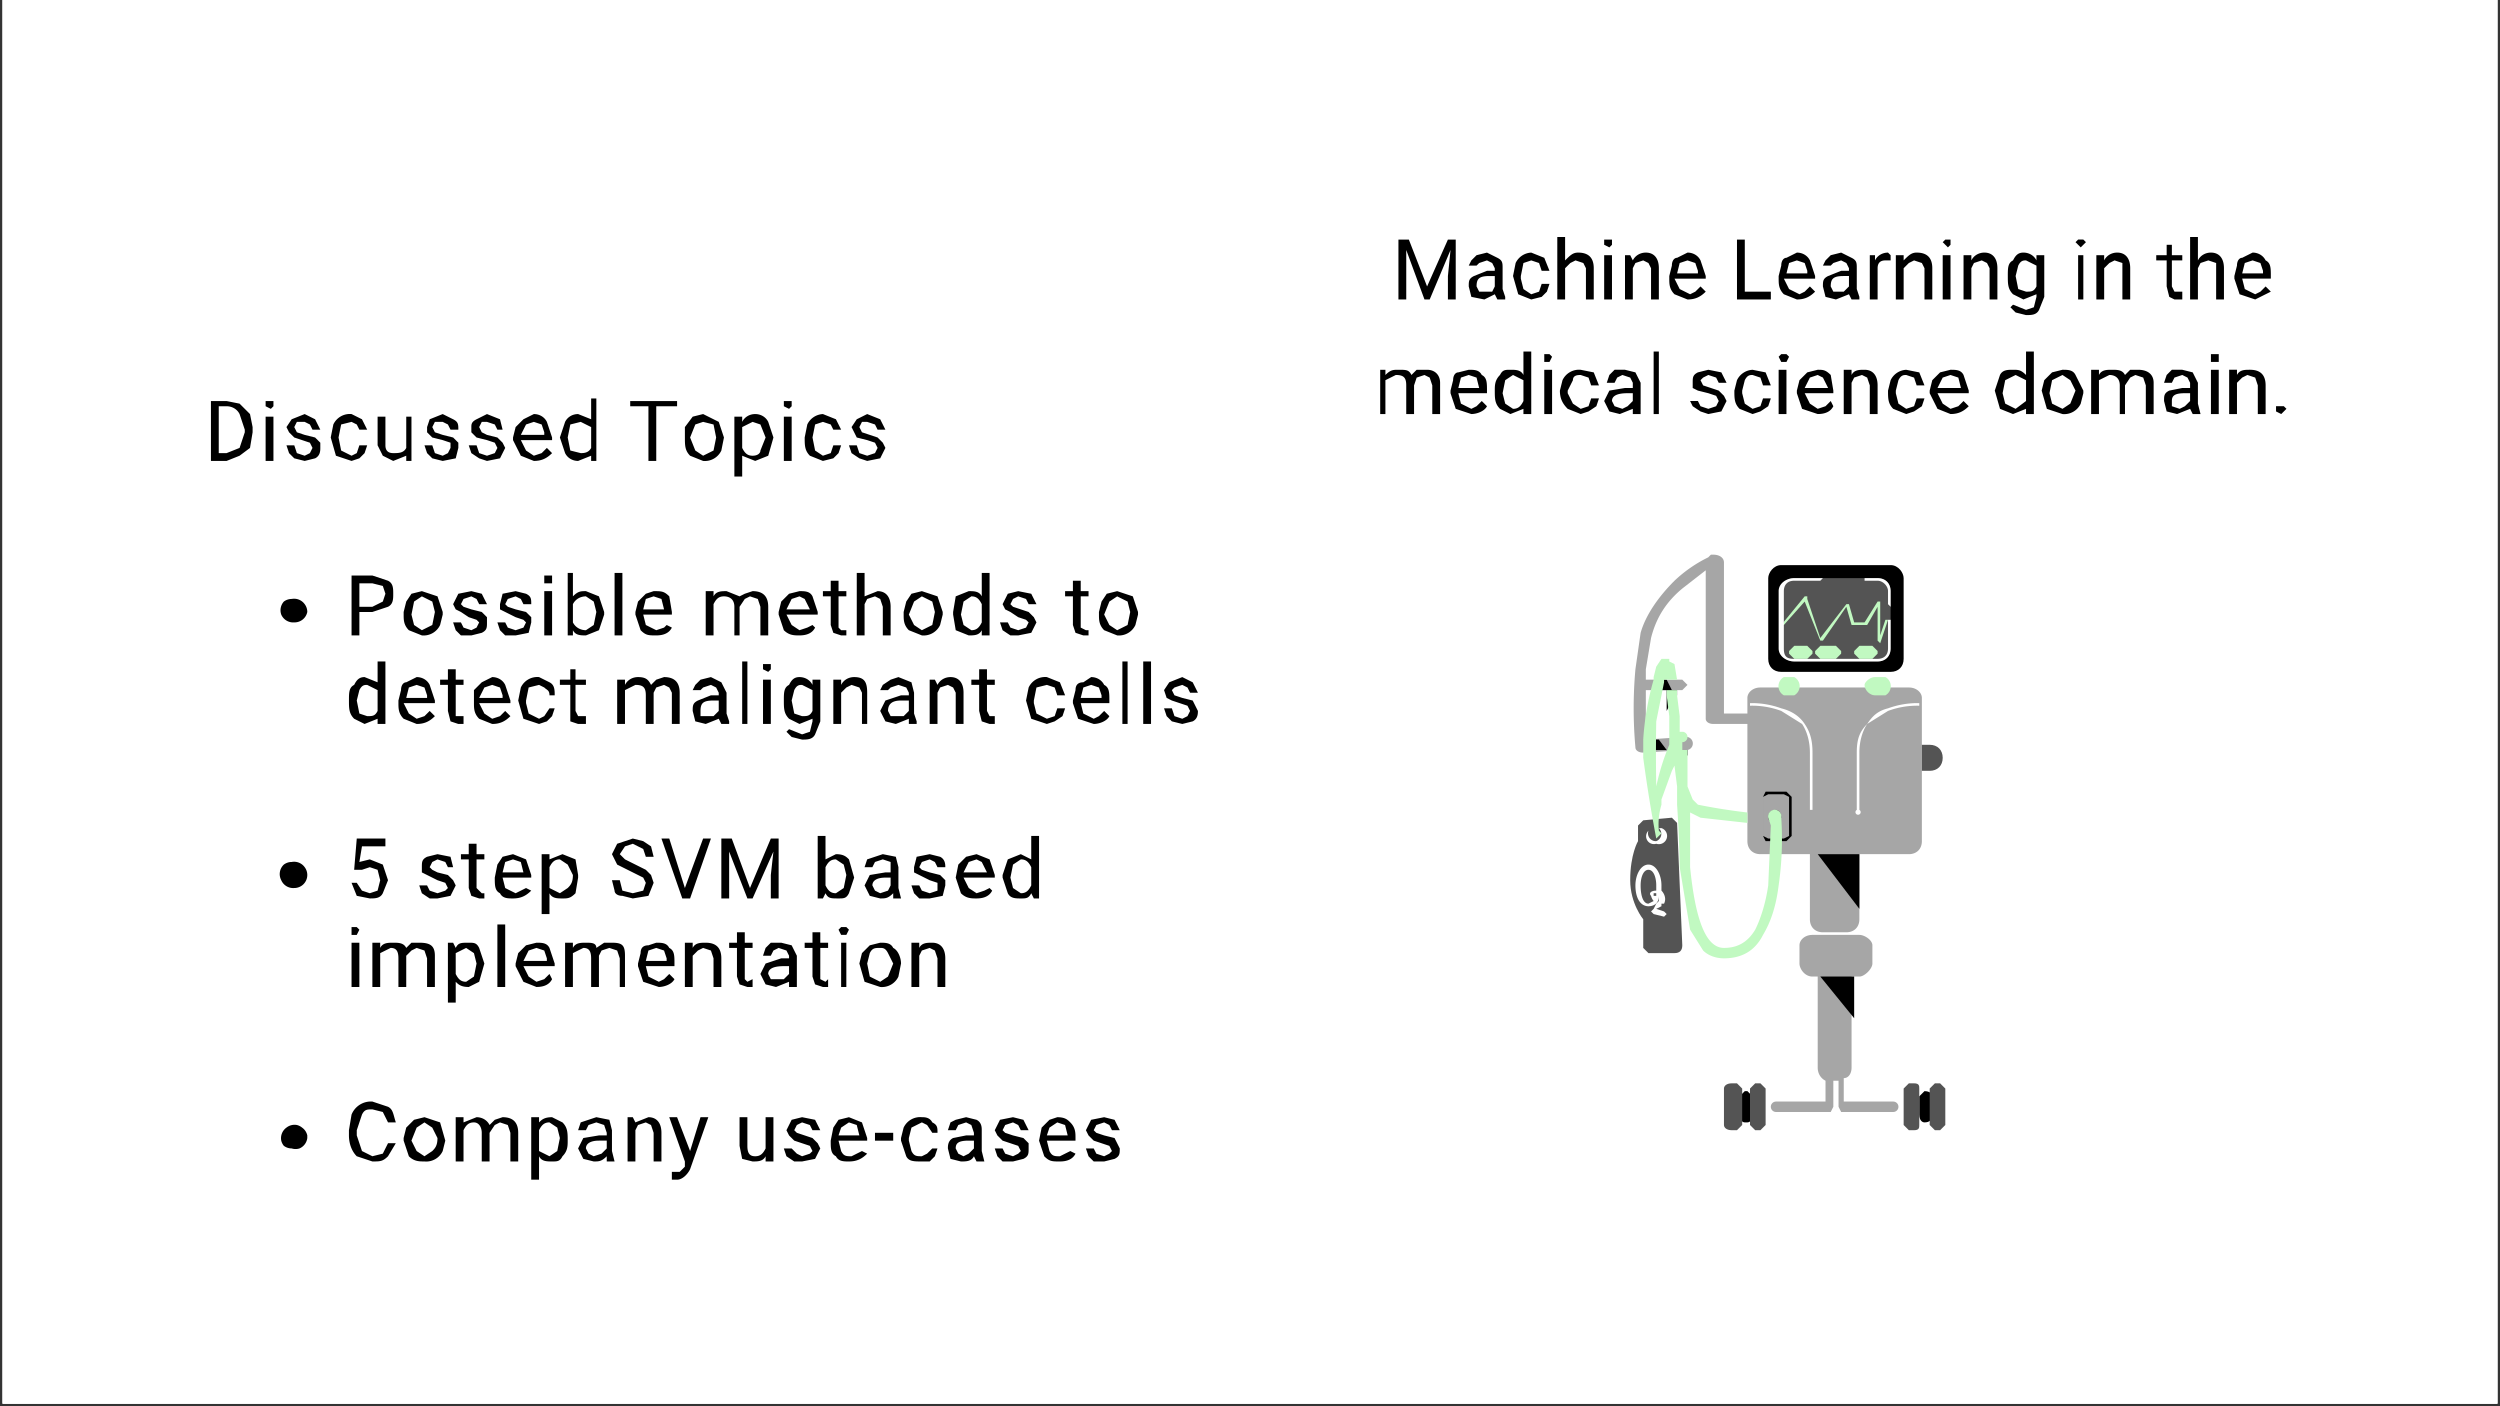 <svg xmlns="http://www.w3.org/2000/svg" width="1280" viewBox="0 0 960 540" height="720" version="1.0"><rect x="0" y="0" width="960" height="540" fill="#333333" stroke="none"/><defs><clipPath id="a"><path d="M1 0h958v539H1zm0 0"/></clipPath><clipPath id="b"><path d="M627 213h112v214H627zm0 0"/></clipPath><clipPath id="c"><path d="M626 222h121v212H626zm0 0"/></clipPath></defs><g clip-path="url(#a)" fill="#FFF"><path d="M1 0h958v539H1zm0 0"/><path d="M1 0h958v539H1zm0 0"/><path d="M1 0h958v539H1zm0 0"/></g><g clip-path="url(#b)"><path fill="#A6A6A6" d="M696 359c-3 0-5 2-5 4v7c0 2 2 5 5 5h2v35c0 2 1 4 3 5v8h-19a2 2 0 000 4h21l1-2v-10h2v10l1 2h20a2 2 0 000-4h-19v-9c2 0 3-2 3-4v-35h3c2 0 5-3 5-5v-7c0-2-3-4-5-4zm-38-146h-1a14 14 0 00-1 1 52 52 0 00-13 9c-6 6-11 13-13 20l-2 14a168 168 0 000 30c0 1 1 2 3 2l17-1a2 2 0 00-1-5l-15 1v-19h14l2-2-2-2h-14v-4l2-12c2-8 6-14 12-19l9-7v57c0 1 1 2 3 2h13v45c0 3 2 5 5 5h19v25c0 3 2 5 5 5h9c3 0 5-2 5-5v-25h19c3 0 5-2 5-5v-55c0-2-2-4-5-4h-57c-3 0-5 2-5 4v6h-9v-58c0-2-2-3-4-3"/></g><path d="M739 419l-2 2v7c0 2 1 3 2 3 2 0 3-1 3-3v-7c0-1-1-2-3-2zm-69 0l-2 2v7c0 2 1 3 2 3h1c1 0 2-1 2-3v-7l-2-2zm29-44l13 16v-16zm-1-47l16 21v-21zm-19-23h6l2 1v15l-2 1h-6l-2-1v-15l2-1zm-1-1l-1 2v15l1 2h8l2-2v-15l-2-2zm-30-16h-4v8l2-4 2-2v-2zm-11-4h-3l-1 4h7zm7-19h-4v8l2-4 2-2v-2zm-4-4h-3l-1 4h6zm44-44c-3 0-5 3-5 5v31c0 3 2 5 5 5h42c3 0 5-2 5-5v-31c0-2-2-5-5-5h-42"/><g clip-path="url(#c)"><path fill="#545454" d="M743 416l-2 2v14l2 2h2l2-2v-14l-2-2zm-10 0l-2 2v14l2 2h2c2 0 2-1 2-2v-14c0-1 0-2-2-2zm-59 0l-2 2v14l2 2h2l2-2v-14l-2-2zm-9 0c-2 0-3 1-3 2v14c0 1 1 2 3 2h2l2-2v-14l-2-2zm-23-102l-11 1-2 2v6s-3 5-3 15c0 9 5 15 5 15v11l2 2h10c2 0 3-1 3-3l-2-47-2-2zm40-3c-2 0-3 1-3 3 0 1 1 2 3 2l2-2c0-2-1-3-2-3zm56-25v10h3c3 0 5-2 5-5s-2-5-5-5zm-49-64c-3 0-5 2-5 5v22c0 3 2 5 5 5h32c3 0 5-2 5-5v-22c0-3-2-5-5-5h-32"/></g><path fill="#C1F9C1" d="M720 260c-2 0-4 2-4 3 0 2 2 4 4 4h4a4 4 0 000-7zm-35 0a4 4 0 000 7h4a4 4 0 000-7zm-46-7h-1l-2 3-1 4v1a106 106 0 00-4 23v7a571 571 0 005 31l2-2-1-1a26 26 0 011-10v-2l4-11 1-2 1 8v7a442 442 0 011 24l4 24 5 8c2 2 5 3 8 3 7 0 12-3 15-9 3-5 5-11 6-19a124 124 0 001-26v-1a2 2 0 10-5 1 87 87 0 011 3l-1 23c-1 7-3 13-5 17-3 5-7 7-12 7-7 0-11-11-13-31v-21l2 1 2 1 18 2v-4a231 231 0 01-19-3l-2-2-2-5v-14h-2v-3a2 2 0 000-4h-1v-6l-1-8v-2h-4v2l1 8v11a90 90 0 00-5 16 697 697 0 010-25l3-15v-2 1h5l-1-6-2-1v-1h-2zm75-5l-2 2v1l2 2h5l2-2v-1l-2-2zm-15 0l-2 2v1l2 2h6l2-2v-1l-2-2zm-10 0l-2 2v1l2 2h5l2-2v-1l-2-2zm5-19h-1l-9 11h1l8-9 6 15h1l9-13 2 7h6l4-7v13l1 1 3-9h-1l-2 6v-13h-1l-5 8h-4l-2-7h-1l-10 13-5-15v-1"/><path fill="#FFF" d="M636 343v1h-1v-1h1zm-3-9c2 0 3 3 3 6v2c-2 0-3 1-2 2a5 5 0 001 2l-2 1c-2 0-3-3-3-7 0-3 1-6 3-6zm0-2c-3 0-5 4-5 8 0 5 2 8 5 8 2 0 4-1 4-4v2l-1 1-1 2-1 1 1 1 4 1 1-1-1-1-3-1 2-1v-1h1c1-2 0-4-1-5v-2c0-4-2-8-5-8zm5-14h-1a3 3 0 01-1 5 3 3 0 01-3-4 3 3 0 003 5 3 3 0 002-6zm99-48a33 33 0 00-12 2c-4 1-6 3-8 6-3 3-4 6-4 11v22a1 1 0 101 0v-22c0-4 1-8 3-11l8-5a32 32 0 0112-2v-1zm-65 0v1a32 32 0 0112 2l8 5c2 3 3 7 3 11v22h1v-22c0-5-1-8-3-11s-5-5-9-6a33 33 0 00-12-2zm44-48v1h5c2 0 4 2 4 4v5l1 1v-6c0-3-2-5-5-5zm-27 0c-3 0-6 2-6 5v22c0 3 3 5 6 5h32c3 0 5-2 5-5v-11h-1v11c0 3-2 4-4 4h-32c-3 0-4-1-4-4v-22c0-2 1-4 4-4h10l1-1h-11"/><path d="M118 235a5 5 0 01-5 4 5 5 0 01-5-3 5 5 0 011-5 5 5 0 013-1 5 5 0 015 2 5 5 0 011 3zm20 0v9h-3v-23h8l6 2c2 1 2 3 2 5s0 4-2 5l-6 2zm0-2h5l4-2 1-3-1-3-4-1h-5zm17 2l1-4 2-3 4-1 6 2 2 6v1l-1 4a7 7 0 01-7 4l-5-2c-2-2-2-4-2-6zm3 1l1 4 3 2 4-2 1-5-1-4-4-2-3 2-1 5zm26 3l-1-1-3-1-3-2-2-1-1-2 2-4 5-1 4 1 2 4h-3l-1-2-2-1-3 1-1 2 1 1 3 1 4 1 2 2v2c0 2 0 3-2 4l-4 1h-4l-2-2-1-3h3l1 2 3 1 2-1 1-2zm18 0l-1-1-3-1-4-2-2-1v-2l1-4 5-1 4 1c2 1 2 2 2 4h-3l-1-2-2-1-3 1-1 2 1 1 3 1 4 1 2 2v2l-1 4-5 1h-4l-2-2-1-3h3l1 2 3 1 3-1 1-2zm10 5h-3v-17h3zm-3-21v-2h3v3h-3v-1zm23 13l-2 6-5 2c-2 0-4 0-5-2v2h-2v-24h2v9c2-2 3-2 5-2l5 2 2 6zm-3-1l-1-4-3-2c-2 0-4 1-5 3v7c1 2 3 3 5 3l3-2 1-5zm10 9h-3v-24h3zm13 0c-3 0-4 0-6-2l-2-6v-1l1-4 3-3 3-1c3 0 4 0 6 2l1 6v1h-11l1 4 4 2 3-1 1-1 2 1c-1 2-3 3-6 3zm-1-15l-3 1-1 4h8l-1-4-3-1zm23-2v2c1-2 3-2 5-2l5 2 2-1 3-1c4 0 6 2 6 6v11h-3v-11l-1-3-3-1-2 1-2 3v11h-2v-11c0-3-2-4-4-4s-3 1-4 3v12h-3v-17zm33 17c-2 0-4 0-6-2l-2-6v-1l1-4 3-3 4-1c2 0 4 0 5 2l2 6v1h-12l2 4 3 2 3-1 2-1 1 1c-1 2-3 3-6 3zm0-15l-3 1-2 4h9l-2-4-2-1zm15-6v4h3v2h-3v12l1 1h2v2h-2l-3-1-1-3v-11h-3v-2h3v-4zm10 6l5-2c3 0 5 2 5 6v11h-3v-11l-1-3-2-1-3 1-1 2v12h-3v-24h3zm15 6l1-4 2-3 4-1 6 2 2 6v1l-1 4a7 7 0 01-7 4l-5-2c-2-2-2-4-2-6zm2 1l2 4 3 2 4-2 1-5-1-4-4-2-3 2-2 5zm17-1l1-6 5-2c2 0 4 0 5 2v-9h3v24h-3v-2c-1 2-3 2-5 2l-5-2-1-6zm3 1l1 4 3 2c2 0 3-1 4-3v-7c-1-2-2-3-4-3l-3 2-1 5zm26 3l-1-1-3-1-3-2-2-1-1-2 2-4 4-1 5 1 2 4h-3l-1-2-3-1-2 1-1 2 1 1 3 1 3 1 2 2 1 2-2 4-5 1h-3l-3-2-1-3h3l1 2 3 1 3-1 1-2zm20-16v4h3v2h-3v12l2 1h1v2h-2l-3-1-1-3v-11h-3v-2h3v-4zm7 12l1-4 2-3 4-1 6 2 2 6v1l-1 4a7 7 0 01-7 4l-5-2c-2-2-2-4-2-6zm2 1l2 4 3 2 4-2 1-5-1-4-4-2-3 2-2 5zm-290 33c0-3 0-5 2-6 1-2 2-3 4-3l5 2v-8h3v24h-3v-2l-5 2-4-2c-2-2-2-4-2-7zm3 0l1 5 3 1c2 0 3 0 4-2v-8l-4-2c-1 0-2 0-3 2l-1 4zm23 9l-5-2c-2-2-2-4-2-6v-1l1-4c0-2 1-3 2-3l4-2c2 0 4 1 5 3l2 6v1h-12l2 4 3 2 3-1 2-2 2 2c-2 2-4 3-7 3zm0-15l-3 1-1 4h8v-1l-1-3-3-1zm15-6v4h3v2h-3v12h3v3h-2l-3-1-1-4v-10h-3v-2h3v-4zm14 21l-5-2c-2-2-2-4-2-6v-5l3-3 4-2c2 0 4 1 5 3l2 6v1h-12l2 4 3 2 3-1 2-2 2 2c-2 2-4 3-7 3zm0-15l-3 1-2 4h9v-1l-1-3-3-1zm18 13l2-1 2-3h2l-1 3-2 2-3 1-6-2-2-7 1-5a7 7 0 017-4l4 2c2 1 2 3 2 5h-2c0-2-1-2-2-3l-2-1-4 1-1 5v1l1 4 4 2zm14-19v4h4v2h-4v10l1 2h3v3h-3l-3-1v-14h-4v-2h4v-4zm19 4v2c1-2 3-3 5-3 3 0 4 1 5 3l2-2 3-1c4 0 6 2 6 6v12h-3v-12l-1-2-2-1-3 1-1 2v12h-3v-11c0-3-1-4-4-4l-4 2v13h-3v-17zm37 17l-1-2-5 2-4-1-1-4c0-2 0-3 2-4l5-2h3v-1l-1-2-2-1-3 1-1 1h-3l1-2 2-2 4-1 4 2 2 4v8l1 3v1zm-5-3h2l2-2v-4h-2c-4 0-5 1-5 4v2h3zm15 3h-2v-24h2zm9 0h-3v-17h3zm-3-22v-1h3v2l-1 1-2-1v-1zm8 13c0-3 0-5 2-6 1-2 2-3 4-3s4 1 5 3v-2h3v16l-2 5c-1 2-3 2-5 2l-4-1-2-2 1-1 5 2 3-1 1-4v-1l-5 2-4-2c-2-2-2-4-2-7zm3 0l1 5 3 1c2 0 3 0 4-2v-8l-4-2c-1 0-2 0-3 2l-1 4zm19-8v2c1-2 3-3 5-3 4 0 5 2 5 6v12h-2v-12l-1-2-3-1-2 1-2 2v12h-3v-17zm26 17v-2l-5 2-4-1-2-4 2-4 6-2h3v-1l-1-2-3-1-3 1-1 1h-3l1-2 3-2 3-1 5 2 1 4v8l1 3v1zm-5-3h3l2-2v-4h-3c-3 0-5 1-5 4l1 2h2zm15-14l1 2c1-2 3-3 5-3 3 0 5 2 5 6v12h-3v-12l-1-2-2-1-3 1-1 2v12h-3v-17zm20-4v4h3v2h-3v10l1 2h2v3h-2l-3-1-1-4v-10h-3v-2h3v-4zm23 19l3-1 1-3h3l-1 3-3 2-3 1-6-2-2-7 1-5a7 7 0 017-4l5 2 2 5h-3l-1-3-3-1-4 1-1 5v1l1 4 4 2zm18 2l-6-2-2-6v-1l1-4c0-2 1-3 3-3l3-2c2 0 4 1 5 3 2 1 2 3 2 6v1h-11l1 4 4 2 2-1 2-2 2 2c-1 2-4 3-6 3zm-1-15l-3 1-1 4h8v-1l-1-3-3-1zm14 15h-2v-24h2zm9 0h-3v-24h3zm15-5l-1-2-3-1-3-1-2-1-1-3 2-3 5-2 4 2 2 4h-3l-1-2-2-1-3 1-1 1 1 2 3 1 4 1 1 2 1 2c0 1 0 3-2 4l-4 1-4-1-2-2-1-3h3l1 3 3 1 2-1 1-2zm-339 63a5 5 0 01-5 5 5 5 0 01-5-3 5 5 0 011-6 5 5 0 013-1 5 5 0 015 2 5 5 0 011 3zm18-2l1-12h11v3h-9l-1 6 4-1 5 2 2 6-2 5c-1 2-3 2-5 2l-5-1-2-5h2l2 3 3 1 3-1 1-4-1-4-3-1-3 1h-1zm36 7l-1-2-3-1-4-2-2-1v-2c0-2 0-3 2-4l4-1 5 1 1 4h-2l-1-2-3-1-2 1-1 2 1 1 2 1 4 1 2 2 1 2-2 4-5 1h-3l-3-2-1-3h3l1 2 3 1 3-1 1-1zm11-17v4h3v2h-3v11l1 1 1 1h1v2h-2l-3-1-1-3v-11h-3v-2h3v-4zm14 21c-2 0-4 0-5-2-2-1-2-3-2-6l1-5 2-3 4-1 5 2 2 6v1h-11l1 4 4 2 2-1 2-1 2 1c-2 2-4 3-7 3zm0-15l-3 1-1 4h8l-1-4-3-1zm25 7l-1 6c-2 2-3 2-5 2s-4 0-5-2v8h-3v-23h3v2l5-2 5 2 1 6zm-2-1l-2-4-3-2c-2 0-3 1-4 3v8l4 2 3-2c1-1 2-2 2-5zm23-1l-6-3-2-4 2-4 6-2 4 1 3 2 1 4h-3l-1-3-4-2-3 1-2 3 2 2 4 2 4 2 2 2 1 3-2 5-6 1-4-1c-2 0-3-1-3-2l-1-4h3l1 4 4 1 4-1 1-3-1-2-4-2zm20 6l7-19h3l-8 23h-3l-8-23h3zm18-19l7 19 8-19h3v23h-3v-9l1-9-8 18h-2l-7-18v18h-3v-23zm47 15l-2 6c-1 2-2 2-4 2-3 0-4 0-5-2l-1 2h-2v-24h3v9l4-2c3 0 4 1 5 2l2 7zm-3-1l-1-4-3-2c-2 0-3 1-4 3v7c1 2 2 3 4 3l3-2 1-5zm18 9v-2c-2 2-3 2-5 2l-4-1-2-4 2-4 6-1h2v-4l-3-1-3 1-1 2h-3l1-3 3-1 3-1 5 1 1 4v8l1 4zm-5-2l3-1 1-2v-3h-2c-3 0-5 1-5 3l1 2 2 1zm22-2v-2l-3-1-4-2-2-1v-2l1-4 5-1 4 1c2 1 2 3 2 4h-3l-1-2-2-1-3 1-1 2 1 1 3 1 4 1 2 2v2l-1 4-5 1h-4l-2-2-1-3h3l1 2 3 1 3-1v-1zm15 4c-2 0-4 0-6-2l-2-6 1-5 3-3 4-1 5 2 2 6v1h-12l2 4 3 2 3-1 2-1 1 1c-1 2-3 3-6 3zm0-15l-3 1-2 4h9l-2-4-2-1zm10 6l2-6 5-2 4 2v-9h3v24h-2l-1-2c-1 2-2 2-4 2s-4 0-5-2l-2-6zm3 1l1 4 3 2c2 0 3-1 4-3v-7c-1-2-2-3-4-3l-3 2-1 5zm-250 42h-3v-17h3zm-3-22v-1h2l1 1-1 2h-2v-2zm11 5v2c1-2 3-2 5-2s4 0 5 2l2-2h3c4 0 6 1 6 5v12h-3v-11l-1-3-3-1-2 1-2 2v12h-3v-11c0-3-1-4-3-4l-4 2v13h-3v-17zm40 8l-2 7-4 2c-3 0-4-1-5-2v8h-3v-23h2l1 2c1-2 2-2 5-2 2 0 3 0 4 2l2 6zm-3 0l-1-4-3-2-4 2v8c1 2 2 3 4 3l3-2 1-5zm11 9h-3v-24h3zm12 0l-5-2-3-6v-1l1-4 3-3 4-1c2 0 4 0 5 2l2 6v1h-12l2 4 3 2 3-1 2-2 1 2c-1 2-3 3-6 3zm0-15l-3 1-2 4h9v-1l-1-3-3-1zm14-2v2c1-2 3-2 5-2s4 0 4 2l3-2h3c4 0 5 1 5 5v12h-2v-11l-1-3-3-1-3 1-1 2v12h-3v-11c0-3-1-4-3-4l-4 2v13h-3v-17zm33 17l-6-2-2-6v-1l1-4c0-2 1-3 3-3l3-1c2 0 4 0 5 2 2 1 2 3 2 6v1h-11l1 4 4 2 2-1 2-2 2 2c-1 2-4 3-6 3zm-1-15l-3 1-1 4h8v-1l-1-3-3-1zm14-2v2c1-2 3-2 5-2 4 0 6 2 6 6v11h-3v-11l-1-3-3-1-2 1-2 2v12h-3v-17zm20-4v4h3v2h-3v12l1 1 2-1v3h-2l-3-1-1-3v-11h-3v-2h3v-4zm17 21v-2l-5 2-4-1-2-4 2-4 6-2h3v-1l-1-2-3-1-2 1-1 2h-3l1-3 2-2h4l4 1 2 4v12zm-4-3h2l2-2v-3h-2c-4 0-6 1-6 3l1 2h3zm16-18v4h3v2h-3v12l2 1 1-1v3h-2l-3-1-1-3v-11h-3v-2h3v-4zm10 21h-2v-17h2zm-3-22l1-1h2l1 1-1 2h-2l-1-2zm8 13l1-4 3-3 4-1c2 0 4 0 5 2 2 1 3 4 3 6l-1 5a7 7 0 01-7 4l-6-2-2-7zm3 0l1 5 4 2 3-2 2-5-2-4c-1-2-2-2-3-2-2 0-3 0-4 2l-1 4zm20-8v2c1-2 3-2 5-2 3 0 5 2 5 6v11h-3v-11l-1-3-2-1-3 1-1 2v12h-3v-17zm-235 75a5 5 0 01-3 4 5 5 0 01-3 0 5 5 0 01-3-1 5 5 0 01-1-2 5 5 0 012-5 5 5 0 014-1 5 5 0 012 1 5 5 0 012 3v1zm34 2l-3 5c-2 2-3 2-6 2l-6-2c-2-2-3-5-3-8v-2l1-6a8 8 0 018-5l6 2c2 1 2 3 3 6h-3l-2-4-4-1c-2 0-3 0-4 2l-2 6v2l2 6 4 2 4-1 2-4zm3-2l1-4 3-3 4-1 6 2 2 7-1 4a7 7 0 01-7 4c-2 0-4 0-6-2l-2-6zm3 1l2 4 3 2 3-2c1-1 2-2 2-5l-2-4-3-2-3 2-2 5zm20-9v2l5-2c2 0 4 1 5 3l2-2 3-1c4 0 6 2 6 6v11h-3v-11l-1-3-3-1-2 1-2 3v11h-3v-11c0-2-1-4-3-4s-3 1-4 3v12h-3v-17zm40 9c0 2 0 4-2 6-1 2-2 2-4 2s-4 0-5-2v9h-3v-24h3v2c1-1 2-2 5-2l4 2c2 2 2 4 2 7zm-3-1l-1-4-3-2c-2 0-3 1-4 3v8l4 2 3-2 1-5zm18 9v-2c-2 2-3 2-5 2l-4-1-2-4 2-4 6-1h3v-1l-1-3-3-1-3 1-1 2h-3l1-3 3-1 3-1 5 1 1 4v8l1 4zm-5-2l3-1 2-2v-3h-3c-3 0-5 1-5 3l1 2 2 1zm15-15l1 2 5-2c3 0 5 2 5 6v11h-3v-11l-1-3-2-1-3 1-1 2v12h-3v-17zm22 13l4-13h3l-7 20c-1 2-3 4-5 4h-2v-3h3l2-2v-2l-6-17h3zm29 2c-1 2-3 2-5 2l-4-1-1-5v-11h3v11c0 3 1 4 3 4s3-1 4-3v-12h3v17h-3zm18-2l-1-2-3-1-3-1-2-2-1-2 2-4 4-1 5 1 2 4h-3l-1-2-3-1-2 1-1 2 1 1 3 1 3 1 2 2 1 2-2 4-5 1h-3l-3-2-1-3h3l2 2 2 1 3-1 1-1zm14 4c-2 0-4 0-5-2-2-1-2-3-2-6l1-5 2-3 4-1 5 2 2 6v1h-11l1 4c1 2 2 2 4 2l2-1 2-1 2 1c-2 2-4 3-7 3zm0-15l-3 2-1 3h8l-1-4-3-1zm17 7h-7v-3h7zm11 6l2-1 2-2h2l-1 3-2 2h-3c-3 0-5 0-6-2l-2-6v-1l1-4a7 7 0 017-4c1 0 3 0 4 2 2 1 2 2 2 4h-2l-2-3-2-1-4 2-1 4v1l1 4c1 2 2 2 4 2zm21 2l-1-2c-1 2-3 2-5 2l-4-1-1-4c0-1 0-3 2-4l5-1h3v-1l-1-3-2-1-3 1-1 2h-3l1-3 2-1 4-1 4 1c2 1 2 3 2 4v8l1 4zm-5-2l2-1 2-2v-3h-2c-4 0-5 1-5 3l1 2 2 1zm22-2l-1-2-3-1-3-1-2-2-1-2 2-4 5-1 4 1 2 4h-3l-1-2-2-1-3 1-1 2 1 1 3 1 4 1 2 2v2c0 2 0 3-2 4l-4 1h-4l-2-2-1-3h3l1 2 3 1 2-1 1-1zm15 4c-3 0-4 0-6-2l-2-6 1-5 3-3 3-1c3 0 4 1 5 2 2 2 2 4 2 6v1h-11l1 4c1 2 2 2 4 2l2-1 2-1 2 1c-1 2-3 3-6 3zm-1-15l-3 2-1 3h8l-1-4-3-1zm21 11l-1-2-3-1-3-1-2-2-1-2 2-4 5-1 4 1 2 4h-3l-1-2-2-1-3 1-1 2 1 1 3 1 4 1 1 2 1 2c0 2 0 3-2 4l-4 1h-4l-2-2-1-3h3l1 2 3 1 2-1 1-1zM81 177v-23h6l5 1 4 4 1 5v2l-1 6-4 3-5 2zm3-21v18h3l5-2 2-6v-1l-2-6c-1-2-3-3-5-3zm21 21h-3v-17h3zm-3-22v-1h3v2l-1 1-2-1v-1zm18 17l-1-2-3-1-3-1-2-2-1-2 2-3 5-2 4 2 2 4h-3l-1-2-2-1h-3l-1 2 1 2 3 1 4 1 2 2v2c0 1 0 3-2 4l-4 1-4-1-2-2-1-3h3l1 3 3 1 2-1 1-2zm15 3l2-1 1-3h3l-1 3-2 2-3 1-6-2-2-7 1-5a7 7 0 017-4l4 2 2 4h-3l-1-2-2-1-4 1-1 5 1 5 4 2zm21 0l-5 2-4-2-2-4v-11h3v11c0 2 1 3 3 3s4 0 5-2v-12h2v17h-2zm17-3v-2l-3-1-4-1-2-2v-2l1-3 5-2 4 2c2 1 2 2 2 4h-3l-1-2-2-1h-3l-1 2 1 2 3 1 4 1 2 2v2l-1 4-5 1-4-1-2-2-1-3h3l1 3 3 1 2-1 1-2zm18 0l-1-2-3-1-4-1-2-2v-2c0-1 0-2 2-3l4-2 5 2 1 4h-2l-1-2-3-1h-2l-1 2 1 2 2 1 4 1 2 2 1 2-2 4-5 1-3-1-3-2-1-3h3l1 3 3 1 3-1 1-2zm14 5l-5-2-3-6v-1l1-4 3-3 4-2c2 0 4 1 5 3l2 6v1h-12l2 4 3 2 3-1 2-2 2 2c-2 2-4 3-7 3zm0-15l-3 1-2 4h9v-1l-1-3-3-1zm10 6l2-6c1-2 3-3 5-3l5 2v-8h2v24h-2v-2l-5 2c-2 0-4-1-5-3l-2-6zm3 0l1 5 4 1c1 0 3 0 4-2v-8l-4-2-4 1-1 5zm42-12h-8v21h-3v-21h-7v-2h18zm3 12v-4l3-4 4-1 6 3 2 6-1 5a7 7 0 01-7 4l-5-2c-2-2-2-4-2-7zm2 0l2 5 3 2 4-2 1-5-1-5-4-1-3 1-2 5zm32 0l-2 7-5 2-5-2v8h-3v-23h3v2c1-2 3-3 5-3s4 1 5 3l2 6zm-3 0l-2-5-3-1-4 2v8c1 2 2 3 4 3s3-1 3-2l2-5zm10 9h-3v-17h3zm-3-22v-1h3v2l-1 1-2-1v-1zm15 20l3-1 1-3h3l-1 3-2 2-4 1-5-2c-2-2-2-4-2-7l1-5a7 7 0 016-4l5 2 2 4h-3l-1-2-3-1-3 1-1 5 1 5 3 2zm21-3l-1-2-3-1-4-1-1-2-1-2 2-3 4-2 5 2 2 4h-3l-1-2-3-1h-2l-1 2 1 2 3 1 3 1 2 2 1 2-2 4-5 1-3-1-3-2-1-3h3l1 3 3 1 3-1 1-2zm204-80l7 18 8-18h3v23h-3v-9l1-10-8 19h-2l-7-19v19h-3V92zm34 23l-1-2-4 2-5-1-1-4c0-2 0-3 2-4l5-2h3v-1l-1-2-2-1-3 1-1 1h-3l1-2 2-2 4-1 4 2c2 1 2 2 2 4v8l1 3v1zm-5-3h3l1-2v-4h-2c-4 0-5 1-5 4l1 2h2zm18 1l3-1 1-3h3l-1 3-2 2-4 1-5-2-2-7 1-5a7 7 0 016-4l5 2 2 5h-3l-1-3-3-1-3 1-1 5v1l1 4 3 2zm13-13c2-2 3-3 5-3 4 0 6 2 6 6v12h-3v-12l-1-2-3-1-2 1-2 2v12h-3V91h3zm18 15h-3V98h3zm-3-22v-1h3v2l-1 1-2-1v-1zm10 5l1 2c1-2 3-3 5-3 3 0 5 2 5 6v12h-3v-12l-1-2-2-1-3 1-1 2v12h-3V98zm22 17l-5-2c-2-2-2-4-2-6v-1l1-4c0-2 1-3 2-3l4-2c2 0 4 1 5 3l2 6v1h-12l2 4 4 2 2-1 2-2 2 2c-2 2-4 3-7 3zm0-15l-3 1-1 4h8v-1l-1-3-3-1zm22 12h10v3h-13V92h3zm20 3l-5-2c-2-2-2-4-2-6v-1l1-4c0-2 1-3 2-3l4-2c2 0 4 1 5 3l2 6v1h-12l2 4 4 2 2-1 2-2 2 2c-2 2-4 3-7 3zm0-15l-3 1-1 4h8v-1l-1-3-3-1zm21 15l-1-2-5 2-4-1-1-4c0-2 0-3 2-4l5-2h3v-1l-1-2-2-1-3 1-1 1h-3l1-2 2-2 4-1 4 2c2 1 2 2 2 4v8l1 3v1zm-5-3h2l2-2v-4h-2c-4 0-5 1-5 4l1 2h2zm20-12h-2c-2 0-3 1-3 3v12h-3V98h2v2c1-2 3-3 5-3l1 1zm5-2v2c2-2 3-3 5-3 4 0 6 2 6 6v12h-3v-12l-1-2-3-1-2 1-2 2v12h-3V98zm18 17h-3V98h3zm-3-22l1-1h2v2l-1 1-1-1-1-1zm11 5v2c1-2 3-3 5-3 3 0 5 2 5 6v12h-3v-12l-1-2-2-1-3 1-1 2v12h-3V98zm14 8c0-3 0-5 2-6 1-2 2-3 4-3s4 1 5 3v-2h3v16l-2 5c-1 2-3 2-5 2l-4-1-2-2 1-1 5 2 3-1 1-4v-1l-5 2-4-2c-2-2-2-4-2-7zm3 0l1 5 3 1c2 0 3 0 4-2v-8l-4-2c-1 0-2 0-3 2l-1 4zm26 9h-2V98h2zm-3-22l1-1h2l1 1-1 1-1 1-1-1-1-1zm11 5v2c1-2 3-3 5-3 3 0 5 2 5 6v12h-3v-14l-3-1-2 1-2 2v12h-3V98zm26-4v4h4v2h-4v10l1 2h3v3h-3l-2-1-1-4v-10h-4v-2h4v-4zm10 6c1-2 3-3 5-3 3 0 5 2 5 6v12h-3v-14l-3-1-3 1-1 2v12h-3V91h3zm22 15l-6-2-2-6v-1l1-4c0-2 1-3 2-3l4-2c2 0 4 1 5 3 2 1 2 3 2 6v1h-11l1 4 4 2 2-1 2-2 2 2-6 3zm-1-15l-3 1-1 4h8v-1l-1-3-3-1zm-333 42v2c2-2 3-2 5-2 3 0 4 0 5 2l2-2h4c3 0 5 2 5 5v12h-3v-11l-1-3-2-1-3 1-1 3v11h-3v-11c0-3-1-4-4-4l-4 2v13h-2v-17zm33 17l-6-2-2-6v-1l1-4c0-2 1-3 2-3l4-1c2 0 4 0 5 2 2 1 2 3 2 6v1h-11l1 4 4 2 2-1 2-2 2 2c-1 2-4 3-6 3zm-1-15l-3 1-1 4h8l-1-4-3-1zm10 6c0-2 0-4 2-6 1-2 2-2 4-2s4 0 5 2v-9h3v24h-3v-2l-5 2-4-2c-2-2-2-4-2-7zm3 1l1 4 3 2c2 0 3-1 4-3v-8l-4-2-3 2-1 5zm19 8h-3v-17h3zm-3-22v-1h2l1 1-1 2h-2v-2zm14 20l3-1 1-3h3l-1 3-3 2-3 1-5-2c-2-2-3-4-3-7l1-4a7 7 0 017-4l5 1 2 5h-3l-1-3-3-1c-1 0-3 0-3 2l-2 4v1l2 4 3 2zm20 2v-2l-5 2-4-1-2-4 2-4 6-1h3v-2l-1-2-3-1-2 1-1 2h-3l1-3 2-2h4l4 1 2 4v12zm-4-2l2-1 2-2v-3h-2c-4 0-6 1-6 3l1 2 3 1zm14 2h-2v-24h2zm23-5l-1-2-3-1-4-1-2-1v-2c0-2 0-3 2-4l4-1 5 1 2 4h-3l-1-2-3-1-2 1-1 1 1 2 3 1 3 1 2 2 1 2-2 4-5 1-3-1-3-2-1-2h3l1 2 3 1 3-1 1-2zm13 3l3-1 1-3h3l-1 3-3 2-3 1-5-2c-2-2-2-4-2-7l1-4a7 7 0 016-4l5 1 2 5h-3l-1-3-3-1c-1 0-2 0-3 2l-1 4v1l1 4 3 2zm13 2h-3v-17h3zm-3-22l1-1h2l1 1-1 2h-2l-1-2zm15 22l-6-2-2-6v-1l1-4 3-3 4-1c2 0 3 0 5 2l1 6v1h-11l2 4 3 2 3-1 2-2 1 2c-1 2-3 3-6 3zm0-15l-3 1-2 4h9l-2-4-2-1zm13-2v2c1-2 3-2 5-2 3 0 5 2 5 6v11h-3v-11l-1-3-2-1-3 1-1 2v12h-3v-17zm21 15l3-1 1-3h3l-1 3-3 2-3 1-5-2c-2-2-2-4-2-7l1-4a7 7 0 016-4l5 1 2 5h-3l-1-3-3-1c-1 0-2 0-3 2l-1 4v1l1 4 3 2zm17 2l-5-2-3-6v-1l1-4 3-3 4-1c2 0 4 0 5 2l2 6v1h-12l2 4 3 2 3-1 2-2 2 2c-2 2-4 3-7 3zm0-15l-3 1-2 4h9l-1-4-3-1zm17 6l2-6c1-2 3-2 5-2s3 0 5 2v-9h3v24h-3v-2l-5 2-5-2-2-7zm3 1l1 4 4 2 4-3v-8l-4-2-4 2-1 5zm15-1l1-4 3-3 4-1c2 0 4 0 5 2l3 6v1l-1 4a7 7 0 01-7 4l-6-2-2-7zm3 1l1 4 4 2 3-2 2-5-2-4-3-2-4 2-1 5zm19-9v2c1-2 3-2 5-2s4 0 5 2l2-2h3c4 0 6 2 6 5v12h-3v-11l-1-3-3-1-2 1-2 3v11h-2v-11c0-3-2-4-4-4l-4 2v13h-3v-17zm36 17l-1-2-5 2-4-1-1-4c0-2 0-3 2-4l5-1h3v-2l-1-2-2-1-3 1-1 2h-3l1-3 2-2h4l4 1 2 4v8l1 4zm-5-2l2-1 2-2v-3h-2c-4 0-5 1-5 3v2l3 1zm15 2h-3v-17h3zm-3-22v-1h3v3h-3v-2zm10 5v2c1-2 3-2 5-2 4 0 6 2 6 6v11h-3v-11l-1-3-3-1-2 1-2 2v12h-3v-17zm15 15v-1h3l1 1-1 1-1 1-2-1v-1zm0 0"/></svg>